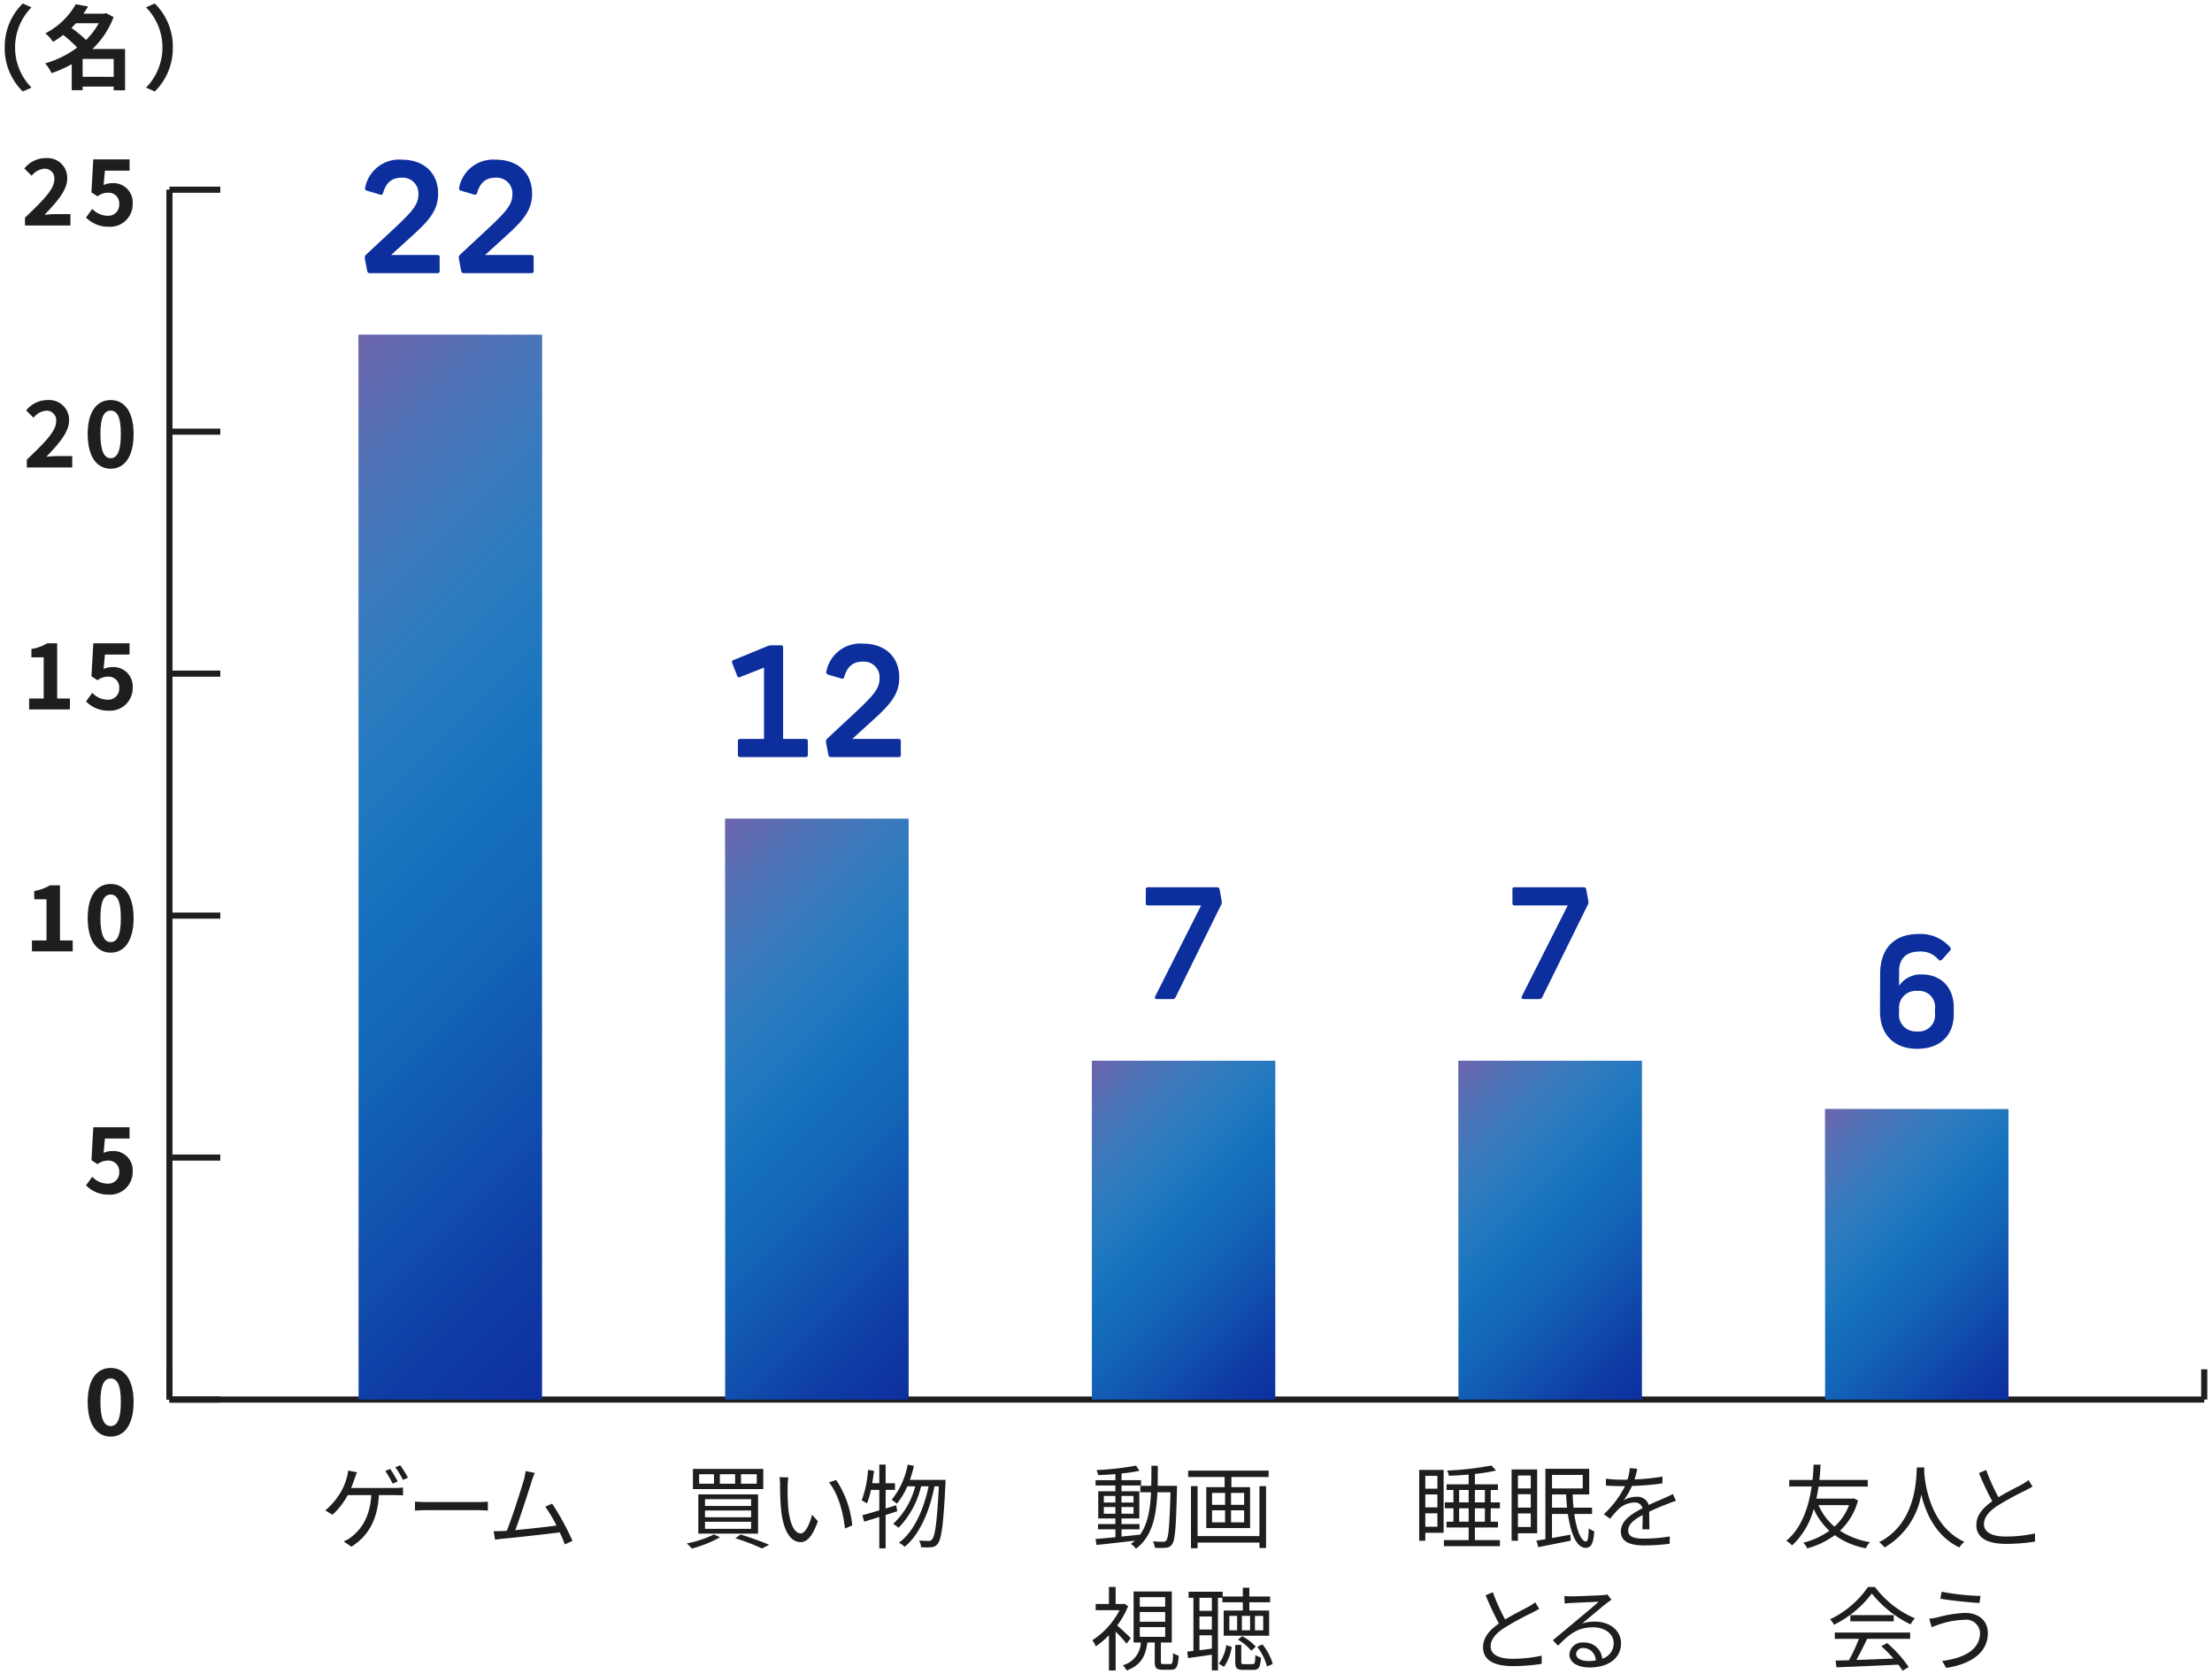 <svg xmlns="http://www.w3.org/2000/svg" xmlns:xlink="http://www.w3.org/1999/xlink" viewBox="0 0 362 274">
  <defs>
    <linearGradient id="a" data-name="名称未設定グラデーション 25" x1="294.312" y1="185.904" x2="333.072" y2="224.664" gradientUnits="userSpaceOnUse">
      <stop offset="0" stop-color="#8670af" stop-opacity="0.8"/>
      <stop offset="0.5" stop-color="#24ffff" stop-opacity="0.3"/>
      <stop offset="0.687" stop-color="#1997cf" stop-opacity="0.4"/>
      <stop offset="0.873" stop-color="#104bab" stop-opacity="0.473"/>
      <stop offset="1" stop-color="#0d2f9e" stop-opacity="0.5"/>
    </linearGradient>
    <linearGradient id="b" x1="232.332" y1="179.964" x2="275.052" y2="222.684" xlink:href="#a"/>
    <linearGradient id="c" x1="172.332" y1="179.964" x2="215.052" y2="222.684" xlink:href="#a"/>
    <linearGradient id="d" x1="102.432" y1="150.264" x2="164.952" y2="212.784" xlink:href="#a"/>
    <linearGradient id="e" x1="22.632" y1="90.864" x2="124.752" y2="192.984" xlink:href="#a"/>
  </defs>
  <g>
    <g>
      <g>
        <line x1="27.728" y1="229.044" x2="360.728" y2="229.044" style="fill: none;stroke: #1e1e1e;stroke-miterlimit: 10"/>
        <g>
          <line x1="27.728" y1="229.044" x2="27.728" y2="224.094" style="fill: none;stroke: #1e1e1e;stroke-miterlimit: 10"/>
          <line x1="360.728" y1="229.044" x2="360.728" y2="224.094" style="fill: none;stroke: #1e1e1e;stroke-miterlimit: 10"/>
        </g>
      </g>
      <g>
        <g>
          <path d="M14.35,229.438c0-3.659,1.484-5.564,3.764-5.564s3.75,1.919,3.75,5.564c0,3.675-1.47,5.67-3.75,5.67S14.35,233.113,14.35,229.438Zm5.429,0c0-3-.7-3.84-1.665-3.84s-1.679.84-1.679,3.84c0,3.015.719,3.945,1.679,3.945S19.779,232.453,19.779,229.438Z" style="fill: #1e1e1e"/>
          <path d="M14.08,193.993l1.02-1.41a3.446,3.446,0,0,0,2.444,1.125,1.792,1.792,0,0,0,1.965-1.89,1.734,1.734,0,0,0-1.875-1.875,2.656,2.656,0,0,0-1.665.585l-1-.646.3-5.4H21.2v1.845H17.169l-.21,2.355a3.107,3.107,0,0,1,1.335-.3,3.146,3.146,0,0,1,3.42,3.361,3.692,3.692,0,0,1-3.885,3.764A5.055,5.055,0,0,1,14.08,193.993Z" style="fill: #1e1e1e"/>
          <g>
            <path d="M5.225,153.913H7.61v-6.735H5.6v-1.365a7.2,7.2,0,0,0,2.58-.93H9.815v9.03H11.9V155.7H5.225Z" style="fill: #1e1e1e"/>
            <path d="M14.35,150.238c0-3.66,1.484-5.565,3.764-5.565s3.75,1.92,3.75,5.565c0,3.675-1.47,5.67-3.75,5.67S14.35,153.913,14.35,150.238Zm5.429,0c0-3-.7-3.84-1.665-3.84s-1.679.84-1.679,3.84.719,3.945,1.679,3.945S19.779,153.252,19.779,150.238Z" style="fill: #1e1e1e"/>
          </g>
          <g>
            <path d="M4.766,114.312H7.151v-6.734H5.141v-1.366a7.219,7.219,0,0,0,2.58-.929H9.356v9.029h2.085V116.1H4.766Z" style="fill: #1e1e1e"/>
            <path d="M14.08,114.792l1.02-1.41a3.442,3.442,0,0,0,2.444,1.125,1.792,1.792,0,0,0,1.965-1.889,1.733,1.733,0,0,0-1.875-1.875,2.656,2.656,0,0,0-1.665.585l-1-.646.3-5.4H21.2v1.844H17.169l-.21,2.356a3.107,3.107,0,0,1,1.335-.3,3.146,3.146,0,0,1,3.42,3.36,3.692,3.692,0,0,1-3.885,3.765A5.055,5.055,0,0,1,14.08,114.792Z" style="fill: #1e1e1e"/>
          </g>
          <g>
            <path d="M4.39,75.222c2.9-2.76,4.8-4.649,4.8-6.254a1.564,1.564,0,0,0-1.665-1.755,2.922,2.922,0,0,0-2.04,1.155l-1.2-1.2A4.471,4.471,0,0,1,7.81,65.473,3.237,3.237,0,0,1,11.3,68.848c0,1.89-1.74,3.84-3.72,5.909.556-.059,1.29-.12,1.815-.12h2.43V76.5H4.39Z" style="fill: #1e1e1e"/>
            <path d="M14.35,71.038c0-3.66,1.484-5.565,3.764-5.565s3.75,1.92,3.75,5.565c0,3.674-1.47,5.67-3.75,5.67S14.35,74.712,14.35,71.038Zm5.429,0c0-3-.7-3.84-1.665-3.84s-1.679.84-1.679,3.84.719,3.945,1.679,3.945S19.779,74.052,19.779,71.038Z" style="fill: #1e1e1e"/>
          </g>
          <g>
            <path d="M4.09,35.623c2.9-2.76,4.8-4.65,4.8-6.254a1.564,1.564,0,0,0-1.665-1.755,2.92,2.92,0,0,0-2.04,1.154l-1.2-1.2A4.469,4.469,0,0,1,7.51,25.874,3.236,3.236,0,0,1,11,29.249c0,1.889-1.739,3.839-3.719,5.909.555-.06,1.29-.12,1.815-.12h2.429V36.9H4.09Z" style="fill: #1e1e1e"/>
            <path d="M14.08,35.593l1.02-1.41a3.45,3.45,0,0,0,2.445,1.125,1.792,1.792,0,0,0,1.965-1.89,1.734,1.734,0,0,0-1.875-1.875,2.656,2.656,0,0,0-1.665.585l-1.005-.645.3-5.4h5.94v1.845H17.17l-.21,2.356a3.092,3.092,0,0,1,1.335-.3,3.146,3.146,0,0,1,3.42,3.36,3.692,3.692,0,0,1-3.885,3.765A5.063,5.063,0,0,1,14.08,35.593Z" style="fill: #1e1e1e"/>
          </g>
        </g>
        <line x1="27.728" y1="229.044" x2="27.728" y2="31.044" style="fill: none;stroke: #1e1e1e;stroke-miterlimit: 10"/>
        <g>
          <line x1="27.728" y1="229.044" x2="36.053" y2="229.044" style="fill: none;stroke: #1e1e1e;stroke-miterlimit: 10"/>
          <line x1="27.728" y1="189.444" x2="36.053" y2="189.444" style="fill: none;stroke: #1e1e1e;stroke-miterlimit: 10"/>
          <line x1="27.728" y1="149.844" x2="36.053" y2="149.844" style="fill: none;stroke: #1e1e1e;stroke-miterlimit: 10"/>
          <line x1="27.728" y1="110.244" x2="36.053" y2="110.244" style="fill: none;stroke: #1e1e1e;stroke-miterlimit: 10"/>
          <line x1="27.728" y1="70.644" x2="36.053" y2="70.644" style="fill: none;stroke: #1e1e1e;stroke-miterlimit: 10"/>
          <line x1="27.728" y1="31.044" x2="36.053" y2="31.044" style="fill: none;stroke: #1e1e1e;stroke-miterlimit: 10"/>
        </g>
      </g>
      <g>
        <g>
          <rect x="298.692" y="181.524" width="30" height="47.52" style="fill: #0d2f9e"/>
          <rect x="298.692" y="181.524" width="30" height="47.52" style="fill: url(#a)"/>
        </g>
        <g>
          <rect x="238.692" y="173.604" width="30" height="55.44" style="fill: #0d2f9e"/>
          <rect x="238.692" y="173.604" width="30" height="55.44" style="fill: url(#b)"/>
        </g>
        <g>
          <rect x="178.692" y="173.604" width="30" height="55.44" style="fill: #0d2f9e"/>
          <rect x="178.692" y="173.604" width="30" height="55.44" style="fill: url(#c)"/>
        </g>
        <g>
          <rect x="118.692" y="134.004" width="30" height="95.04" style="fill: #0d2f9e"/>
          <rect x="118.692" y="134.004" width="30" height="95.04" style="fill: url(#d)"/>
        </g>
        <g>
          <rect x="58.692" y="54.804" width="30" height="174.24" style="fill: #0d2f9e"/>
          <rect x="58.692" y="54.804" width="30" height="174.24" style="fill: url(#e)"/>
        </g>
      </g>
    </g>
    <g>
      <path d="M58.03,242c-.15.435-.329.975-.57,1.515h7.1a11.641,11.641,0,0,0,1.395-.075v1.29c-.465-.03-1.05-.045-1.395-.045h-2.55c-.24,4.29-1.92,6.795-4.5,8.444l-1.275-.87a4.553,4.553,0,0,0,1.215-.689c1.47-1.111,3.09-3.075,3.315-6.885H56.905a11.976,11.976,0,0,1-2.49,3.21l-1.185-.705a11.44,11.44,0,0,0,2.67-3.226,10.5,10.5,0,0,0,.841-2.1,5.7,5.7,0,0,0,.224-1.2l1.455.285C58.286,241.3,58.135,241.7,58.03,242Zm7.05.45-.81.36a18.18,18.18,0,0,0-1.215-2.07l.8-.345A20.108,20.108,0,0,1,65.08,242.45Zm1.68-.615-.81.36a14.129,14.129,0,0,0-1.245-2.055l.794-.345A18.64,18.64,0,0,1,66.76,241.835Z" style="fill: #1e1e1e"/>
      <path d="M70,245.825h8.22c.75,0,1.29-.045,1.62-.075v1.47c-.3-.015-.93-.075-1.6-.075H70c-.824,0-1.619.03-2.085.075v-1.47C68.37,245.78,69.164,245.825,70,245.825Z" style="fill: #1e1e1e"/>
      <path d="M87,242.45c-.434,1.41-1.92,6.014-2.67,7.965,2.206-.21,5.085-.525,6.736-.75a21.561,21.561,0,0,0-1.83-3.076l1.125-.509a42.35,42.35,0,0,1,3.329,6.1l-1.26.569c-.194-.54-.479-1.229-.825-1.964-2.31.3-7.334.854-9.344,1.035-.375.03-.81.1-1.245.165l-.226-1.4c.451.015.96,0,1.4-.015.225-.015.479-.03.75-.045.84-2.071,2.37-6.869,2.79-8.34a9.408,9.408,0,0,0,.284-1.44l1.5.3C87.363,241.43,87.2,241.82,87,242.45Z" style="fill: #1e1e1e"/>
    </g>
    <g>
      <path d="M117.85,251.584a20.1,20.1,0,0,1-4.635,1.845,7.223,7.223,0,0,0-.825-.84,17.391,17.391,0,0,0,4.455-1.469Zm7.064-11.189v3.3H113.4v-3.3Zm-.854,4.17v6.42h-9.779v-6.42Zm-9.645-1.74h2.43v-1.56h-2.43Zm.96,3.63h7.545v-1.11h-7.545Zm0,1.86h7.545v-1.11h-7.545Zm0,1.89h7.545V249.05h-7.545Zm2.43-7.38h2.5v-1.56h-2.5Zm3.4,8.309c1.7.526,3.525,1.186,4.664,1.681l-1.169.6a33.534,33.534,0,0,0-4.365-1.665Zm.06-8.309h2.58v-1.56h-2.58Z" style="fill: #1e1e1e"/>
      <path d="M128.9,243.23c-.016.945,0,2.31.1,3.555.241,2.5.975,4.17,2.04,4.17.765,0,1.47-1.56,1.86-3.06l.945,1.064c-.9,2.55-1.814,3.42-2.819,3.42-1.426,0-2.79-1.409-3.2-5.294-.134-1.305-.165-3.135-.165-4a6.748,6.748,0,0,0-.1-1.334l1.454.029A11.423,11.423,0,0,0,128.9,243.23Zm10.574,6.42-1.2.5c-.27-2.715-1.17-5.79-2.609-7.545l1.169-.405A16.12,16.12,0,0,1,139.471,249.65Z" style="fill: #1e1e1e"/>
      <path d="M144.933,247.94v5.46H143.9v-5.13c-.885.27-1.74.54-2.476.765l-.3-1.065c.766-.211,1.726-.465,2.776-.795V243.83h-1.365a11.818,11.818,0,0,1-.661,2.22,5.292,5.292,0,0,0-.854-.5,17.621,17.621,0,0,0,1.035-5l.975.165c-.075.675-.18,1.365-.285,2.025H143.9v-3.045h1.035v3.045h1.529v1.08h-1.529v3.06l1.739-.54.151.989Zm9.81-5.745s0,.435-.016.57c-.33,6.8-.66,9.119-1.26,9.869a1.289,1.289,0,0,1-1.035.571,9.186,9.186,0,0,1-1.71,0,2.432,2.432,0,0,0-.314-1.095c.674.059,1.274.075,1.574.075a.637.637,0,0,0,.556-.256c.479-.524.809-2.744,1.109-8.683h-.72c-.75,3.929-2.4,7.919-4.889,9.9a3.374,3.374,0,0,0-.93-.674c2.46-1.77,4.079-5.461,4.859-9.224h-1.229a14.6,14.6,0,0,1-3.691,6.794,3.634,3.634,0,0,0-.884-.645,12.7,12.7,0,0,0,3.615-6.149h-1.29a12.44,12.44,0,0,1-1.71,2.849,7.511,7.511,0,0,0-.856-.645,12.8,12.8,0,0,0,2.625-5.76l1.021.21a21.688,21.688,0,0,1-.66,2.295Z" style="fill: #1e1e1e"/>
    </g>
    <g>
      <path d="M192.63,243.169s-.014.421-.014.571c-.165,6.285-.3,8.37-.811,9a1.182,1.182,0,0,1-1,.554,10.24,10.24,0,0,1-1.814,0,3.025,3.025,0,0,0-.316-1.049c.721.059,1.38.075,1.665.075a.567.567,0,0,0,.54-.24c.345-.436.526-2.415.675-7.86h-2.144c-.18,3.989-.87,7.26-3.51,9.239a3.786,3.786,0,0,0-.825-.794,5.762,5.762,0,0,0,.645-.525c-2.265.27-4.59.525-6.27.705l-.165-.975c.9-.076,2.025-.18,3.255-.3v-1.29H179.7v-.855h2.835v-.916h-2.805v-4.454h2.805v-.945H179.3v-.87h3.24v-.99c-.96.076-1.935.135-2.82.166a3.315,3.315,0,0,0-.27-.826,46.713,46.713,0,0,0,6.465-.735l.555.855a28.645,28.645,0,0,1-2.926.435v1.095h3.181v.87H183.54v.945h2.911v4.454H183.54v.916h2.941v.855H183.54v1.184c.976-.089,2-.194,3-.314v.059c1.291-1.769,1.7-4.184,1.831-6.989h-1.755v-1.051H188.4c.03-1.048.03-2.144.03-3.284h1.05c0,1.125,0,2.236-.03,3.284ZM180.646,245.9h1.89v-1.08h-1.89Zm1.89,1.83v-1.1h-1.89v1.1Zm1-2.91v1.08h1.966v-1.08Zm1.966,1.814H183.54v1.1h1.966Z" style="fill: #1e1e1e"/>
      <path d="M207.611,240.68v1.035h-6.09v1.665h3.06v6.7h-7.169v-6.7h3v-1.665h-5.97V240.68Zm-1.5,2.535h1.08v10.124h-1.08v-.884H195.987v.929h-1.08V243.215h1.08v8.175h10.124Zm-7.755,3.06h2.13v-1.95h-2.13Zm0,2.865h2.13v-1.965h-2.13Zm5.25-4.815h-2.145v1.95h2.145Zm0,2.85h-2.145v1.965h2.145Z" style="fill: #1e1e1e"/>
      <path d="M184.362,268.99a22.912,22.912,0,0,0-1.785-1.965v6.359h-1.095V267.61a13.85,13.85,0,0,1-2.145,1.83,5,5,0,0,0-.57-1,13.02,13.02,0,0,0,4.455-4.92h-3.915V262.5h2.175v-2.791h1.095V262.5h1.23l.194-.046.616.405a14.059,14.059,0,0,1-1.786,3.165c.661.555,1.906,1.725,2.221,2.069Zm7.17,3.344c.344,0,.405-.209.45-1.8a2.466,2.466,0,0,0,.915.42c-.106,1.86-.391,2.31-1.245,2.31h-1.4c-1.035,0-1.274-.3-1.274-1.35V268.81h-1.215c-.27,2.16-1,3.7-3.375,4.574a3.764,3.764,0,0,0-.645-.854,3.986,3.986,0,0,0,2.955-3.72h-1.185v-8.355h6.255v8.355h-1.785v3.105c0,.36.059.419.42.419Zm-5-9.389h4.155v-1.56h-4.155Zm0,2.46h4.155v-1.59h-4.155Zm0,2.475h4.155v-1.59h-4.155Z" style="fill: #1e1e1e"/>
      <path d="M199.322,261.49v11.88h-1V270.8c-1.41.211-2.79.405-3.9.556l-.134-1.066c.314-.029.644-.059,1.019-.1v-8.7h-.795v-.99h5.58v.78h3.3v-1.44h1.066v1.44h3.4v.945h-3.4v1.35h3.239V267.7h-7.44v-4.125h3.135v-1.35h-3.345v-.735Zm-1,0h-2.026v2.13h2.026Zm0,3.06h-2.026v2.13h2.026Zm-2.026,5.52c.646-.075,1.335-.165,2.026-.27v-2.175h-2.026Zm3.165,2.2a6.538,6.538,0,0,0,1.215-3.03l.9.285a7.632,7.632,0,0,1-1.261,3.255Zm3-7.815h-1.275v2.355h1.275Zm2.52,7.889c.36,0,.436-.164.465-1.484a2.957,2.957,0,0,0,.915.389c-.1,1.651-.375,2.04-1.26,2.04h-1.6c-1.1,0-1.351-.285-1.351-1.32V269.2h.99v2.759c0,.345.06.39.5.39Zm-1.694-4.574a8.4,8.4,0,0,1,2.219,1.71l-.72.675a8.992,8.992,0,0,0-2.19-1.815Zm1.289-3.315h-1.335v2.355h1.335Zm.8,2.355h1.35V264.46h-1.35Zm1.23,2.31a8.911,8.911,0,0,1,1.68,3.195l-.93.42a9.522,9.522,0,0,0-1.6-3.225Z" style="fill: #1e1e1e"/>
    </g>
    <g>
      <path d="M236.255,250.849h-3v1.306h-1V240.56h4Zm-3-9.314v2.1h1.981v-2.1Zm0,5.16h1.981V244.58h-1.981Zm1.981,3.165v-2.191h-1.981v2.191Zm8.729-3.015v2.19h1.185v.945h-3.779v2.069h4.094v.991H236.3v-.991h4.05V249.98h-3.629v-.945h1.14v-2.19h-1.41v-.975h1.41v-2.025h-1.125v-.929h3.614v-1.59c-1.095.09-2.2.164-3.239.194a3,3,0,0,0-.285-.854,50.236,50.236,0,0,0,7.245-.826l.764.826a29.2,29.2,0,0,1-3.464.554v1.7h3.764v.929h-1.17v2.025h1.5v.975Zm-5.175-.975h1.56v-2.025h-1.56Zm1.56,3.165v-2.19h-1.56v2.19Zm1.021-5.19v2.025h1.634v-2.025Zm1.634,3h-1.634v2.19h1.634Z" style="fill: #1e1e1e"/>
      <path d="M248.414,250.925v1.23h-1.036v-11.67h4.185v10.44Zm0-9.45v2.115h2.1v-2.115Zm0,5.25h2.1v-2.19h-2.1Zm2.1,3.18v-2.22h-2.1v2.22Zm7.125-2.13c.375,2.715,1.14,4.5,1.92,4.5.3-.016.4-.705.45-2.16a3.828,3.828,0,0,0,.9.51c-.165,2.1-.54,2.685-1.44,2.685-1.44-.016-2.415-2.3-2.88-5.535h-2.6v3.93c.945-.165,1.98-.36,3-.54l.075.975c-1.86.375-3.84.765-5.31,1.065l-.315-1.065c.435-.075.93-.15,1.471-.24V240.38h7.168v4.2h-2.7c.015.75.06,1.485.135,2.16h3.029v1.035Zm-3.645-6.39v2.205h5.025v-2.205Zm2.46,5.355c-.075-.69-.121-1.41-.15-2.16h-2.31v2.16Z" style="fill: #1e1e1e"/>
      <path d="M267.5,242.121a37.3,37.3,0,0,0,4.575-.466l-.015,1.11a43.388,43.388,0,0,1-4.98.42,11.91,11.91,0,0,1-1.35,2.325,4.3,4.3,0,0,1,2.085-.555,1.937,1.937,0,0,1,2.01,1.35c1.02-.5,1.935-.855,2.714-1.216.451-.194.811-.359,1.231-.584l.5,1.125a12.892,12.892,0,0,0-1.335.48c-.84.315-1.905.75-3.045,1.29.015.87.029,2.144.045,2.88h-1.155c.03-.571.045-1.545.045-2.34-1.395.735-2.37,1.53-2.37,2.519,0,1.17,1.17,1.351,2.715,1.351a26.837,26.837,0,0,0,4.1-.36l-.03,1.2a35.464,35.464,0,0,1-4.11.269c-2.145,0-3.87-.464-3.87-2.294,0-1.77,1.785-2.88,3.54-3.795a1.252,1.252,0,0,0-1.365-.93,3.949,3.949,0,0,0-2.58,1.095,20.4,20.4,0,0,0-1.365,1.559l-1.02-.75a15.809,15.809,0,0,0,3.465-4.589h-.66c-.645,0-1.635-.03-2.46-.09V242a21.965,21.965,0,0,0,2.535.166c.315,0,.66,0,.99-.016a7.684,7.684,0,0,0,.375-1.875l1.23.1A15.322,15.322,0,0,1,267.5,242.121Z" style="fill: #1e1e1e"/>
      <path d="M246.319,265.03c1.409-.855,3.029-1.65,3.854-2.1a8.193,8.193,0,0,0,1.065-.7l.66,1.066c-.345.209-.72.4-1.154.628a50.116,50.116,0,0,0-4.561,2.491c-1.394.9-2.234,1.89-2.234,3.03,0,1.245,1.184,2.024,3.554,2.024a22.387,22.387,0,0,0,4.8-.509v1.335a29.518,29.518,0,0,1-4.74.375c-2.819,0-4.859-.84-4.859-3.09,0-1.545.99-2.76,2.594-3.885a50.8,50.8,0,0,1-2.175-4.62l1.185-.494A32.456,32.456,0,0,0,246.319,265.03Z" style="fill: #1e1e1e"/>
      <path d="M257.08,261.25c.779,0,4.349-.12,5.144-.195a3.537,3.537,0,0,0,.81-.12l.69.87c-.269.195-.57.39-.84.614-.75.571-2.79,2.311-3.96,3.286a6.325,6.325,0,0,1,2.085-.315c2.49,0,4.275,1.5,4.275,3.525,0,2.415-1.98,3.975-5.16,3.975-2.04,0-3.285-.886-3.285-2.131a2.106,2.106,0,0,1,2.31-1.949,2.9,2.9,0,0,1,3.06,2.654,2.634,2.634,0,0,0,1.875-2.564c0-1.47-1.41-2.58-3.36-2.58-2.5,0-3.84,1.064-5.745,3l-.855-.885c1.246-1.02,3.165-2.625,4.036-3.36.839-.69,2.714-2.265,3.479-2.94-.8.031-3.8.165-4.59.21-.33.015-.675.045-.99.09l-.045-1.245A8.971,8.971,0,0,0,257.08,261.25Zm2.849,10.589a7.706,7.706,0,0,0,1.215-.089,2.046,2.046,0,0,0-2.01-2.041,1.1,1.1,0,0,0-1.2.96C257.934,271.39,258.759,271.839,259.929,271.839Z" style="fill: #1e1e1e"/>
    </g>
    <g>
      <path d="M304.071,245.54a10.374,10.374,0,0,1-2.954,4.98,13.051,13.051,0,0,0,4.919,1.874,3.526,3.526,0,0,0-.7.99,12.478,12.478,0,0,1-5.07-2.144,13.522,13.522,0,0,1-4.514,2.16,3.271,3.271,0,0,0-.63-.93,12.375,12.375,0,0,0,4.259-1.95,10.935,10.935,0,0,1-2.565-3.57,12.476,12.476,0,0,1-3.539,5.969,3.8,3.8,0,0,0-.96-.764c2.7-2.16,3.749-6,4.17-8.88h-3.676V242.2h3.811a24.089,24.089,0,0,0,.165-2.5h1.154c-.029.465-.06,1.365-.194,2.5h7.919v1.08h-8.055c-.09.615-.194,1.29-.359,1.98h5.879l.18-.06Zm-6.465.78a9.523,9.523,0,0,0,2.61,3.525,9.006,9.006,0,0,0,2.385-3.525Z" style="fill: #1e1e1e"/>
      <path d="M314.928,240.155c-.014.195-.014.435-.03.69.136,1.98.945,8.909,6.585,11.489a3.38,3.38,0,0,0-.825.916c-3.869-1.831-5.52-5.67-6.24-8.67a12.422,12.422,0,0,1-6,8.67,3.813,3.813,0,0,0-.9-.856c6.074-3.1,6.074-10.259,6.18-12.239Z" style="fill: #1e1e1e"/>
      <path d="M327.051,245.03c1.41-.855,3.03-1.65,3.855-2.1a8.193,8.193,0,0,0,1.065-.705l.66,1.066c-.344.209-.719.4-1.155.628a50.115,50.115,0,0,0-4.56,2.491c-1.395.9-2.235,1.89-2.235,3.03,0,1.245,1.186,2.024,3.555,2.024a22.38,22.38,0,0,0,4.8-.509v1.335a29.529,29.529,0,0,1-4.74.375c-2.82,0-4.86-.84-4.86-3.09,0-1.545.99-2.76,2.6-3.885a49.751,49.751,0,0,1-2.175-4.62l1.184-.494A32.34,32.34,0,0,0,327.051,245.03Z" style="fill: #1e1e1e"/>
      <path d="M306.838,259.72a16.167,16.167,0,0,0,6.54,5.13,5.946,5.946,0,0,0-.719.989,18.367,18.367,0,0,1-6.33-5.054,17.158,17.158,0,0,1-6.195,5.115,3.5,3.5,0,0,0-.645-.885,15.765,15.765,0,0,0,6.21-5.295Zm-6.569,7.455H312.6v1.034h-7.034c-.525,1.111-1.17,2.4-1.771,3.451,1.861-.061,3.975-.135,6.076-.225a23.2,23.2,0,0,0-1.981-2.025l.945-.51a19.949,19.949,0,0,1,3.525,3.915l-1,.614a9.464,9.464,0,0,0-.689-1c-3.675.181-7.56.345-10.125.436l-.15-1.1c.645-.015,1.395-.03,2.2-.06a28.237,28.237,0,0,0,1.619-3.5h-3.944Zm9.645-2.85v1.02h-7.095v-1.02Z" style="fill: #1e1e1e"/>
      <path d="M321.479,265.089a14.1,14.1,0,0,0-4.1.75c-.465.151-.9.316-1.26.466l-.389-1.395a9.294,9.294,0,0,0,1.38-.225,19.831,19.831,0,0,1,4.484-.721c2.13,0,3.721,1.186,3.721,3.33,0,3.256-2.926,5.085-6.811,5.67l-.675-1.139c3.646-.45,6.21-1.89,6.21-4.575A2.272,2.272,0,0,0,321.479,265.089Zm2.64-3.9-.181,1.155c-1.664-.105-4.694-.405-6.39-.705l.2-1.14A40.522,40.522,0,0,0,324.119,261.19Z" style="fill: #1e1e1e"/>
    </g>
    <g>
      <path d="M3.727.571l1.425.63a9.379,9.379,0,0,0,0,13.139l-1.425.63a9.884,9.884,0,0,1-2.955-7.2A9.883,9.883,0,0,1,3.727.571Z" style="fill: #1e1e1e"/>
      <path d="M20.467,14.775h-1.86v-.6H13.522v.585H11.738V10.5a19.221,19.221,0,0,1-3.315,1.47,5.7,5.7,0,0,0-1.035-1.59,16.674,16.674,0,0,0,5.25-2.594,20.741,20.741,0,0,0-2.295-2.071,15.252,15.252,0,0,1-1.665,1.14,6.213,6.213,0,0,0-1.26-1.4A11.966,11.966,0,0,0,12.4.691l2.011.375c-.225.39-.48.779-.75,1.17h3.4l.3-.09,1.23.645a13.87,13.87,0,0,1-3.48,5.234h5.355ZM12.428,3.8c-.241.255-.48.511-.735.765a21.265,21.265,0,0,1,2.385,1.981A11.816,11.816,0,0,0,16.163,3.8Zm6.179,8.775V9.645H13.522V12.57Z" style="fill: #1e1e1e"/>
      <path d="M25.328,14.97,23.9,14.34A9.379,9.379,0,0,0,23.9,1.2l1.426-.63a9.886,9.886,0,0,1,2.954,7.2A9.887,9.887,0,0,1,25.328,14.97Z" style="fill: #1e1e1e"/>
    </g>
    <g>
      <path d="M71.7,31.607c.025,2.7-1.35,4.374-4.174,6.924L64,41.73h7.6a.335.335,0,0,1,.35.375v2.249a.317.317,0,0,1-.35.351H60.55a.4.4,0,0,1-.45-.326l-.375-1.974a.8.8,0,0,1,.125-.675l5.073-4.725c2.85-2.7,3.55-3.7,3.55-5.222a2.566,2.566,0,0,0-2.775-2.7c-1.724,0-2.549.975-3,2.474a.356.356,0,0,1-.525.276l-2.124-.625a.4.4,0,0,1-.275-.55,5.643,5.643,0,0,1,6-4.525C69.447,26.133,71.672,28.383,71.7,31.607Z" style="fill: #0d2f9e"/>
      <path d="M87.08,31.607c.024,2.7-1.35,4.374-4.174,6.924l-3.524,3.2h7.6a.336.336,0,0,1,.351.375v2.249a.317.317,0,0,1-.351.351H75.933a.4.4,0,0,1-.451-.326l-.375-1.974a.8.8,0,0,1,.125-.675l5.074-4.725c2.85-2.7,3.549-3.7,3.549-5.222a2.564,2.564,0,0,0-2.774-2.7c-1.725,0-2.549.975-3,2.474a.356.356,0,0,1-.525.276l-2.124-.625a.4.4,0,0,1-.275-.55,5.643,5.643,0,0,1,6-4.525C84.83,26.133,87.055,28.383,87.08,31.607Z" style="fill: #0d2f9e"/>
    </g>
    <g>
      <path d="M132.208,121.28v2.274a.336.336,0,0,1-.325.35h-10.8a.336.336,0,0,1-.324-.35V121.28a.336.336,0,0,1,.324-.35h3.95V109.257l-3.925,1.551a.324.324,0,0,1-.474-.225l-.8-2.05c-.075-.225-.05-.4.175-.5l5.374-2.2a1.928,1.928,0,0,1,.8-.224h1.624a.306.306,0,0,1,.35.349V120.93h3.724A.336.336,0,0,1,132.208,121.28Z" style="fill: #0d2f9e"/>
      <path d="M147.168,110.808c.025,2.7-1.35,4.373-4.174,6.923l-3.524,3.2h7.6a.335.335,0,0,1,.35.375v2.249a.316.316,0,0,1-.35.35H136.021a.4.4,0,0,1-.45-.324l-.375-1.975a.8.8,0,0,1,.125-.675l5.073-4.723c2.85-2.7,3.55-3.7,3.55-5.225a2.566,2.566,0,0,0-2.775-2.7c-1.724,0-2.549.974-3,2.474a.356.356,0,0,1-.525.276l-2.124-.625a.4.4,0,0,1-.275-.55,5.645,5.645,0,0,1,6-4.525C144.918,105.333,147.143,107.583,147.168,110.808Z" style="fill: #0d2f9e"/>
    </g>
    <path d="M199.588,145.534l.35,1.95a.879.879,0,0,1-.125.649l-7.4,15.022a.529.529,0,0,1-.55.349h-2.524c-.325,0-.4-.224-.275-.474l7.5-14.847h-8.7c-.25,0-.35-.15-.35-.375v-2.249a.306.306,0,0,1,.35-.351h11.247C199.388,145.208,199.538,145.309,199.588,145.534Z" style="fill: #0d2f9e"/>
    <path d="M259.588,145.534l.35,1.95a.879.879,0,0,1-.125.649l-7.4,15.022a.529.529,0,0,1-.55.349h-2.524c-.325,0-.4-.224-.275-.474l7.5-14.847h-8.7c-.25,0-.35-.15-.35-.375v-2.249a.306.306,0,0,1,.35-.351h11.247C259.388,145.208,259.538,145.309,259.588,145.534Z" style="fill: #0d2f9e"/>
    <path d="M319.113,155a.4.4,0,0,1-.025.625l-1.249,1.4c-.2.224-.4.224-.625,0a3.762,3.762,0,0,0-3.05-1.3c-2.5,0-3.374,1.449-3.374,3.249V161.3h.025a4.252,4.252,0,0,1,3.7-1.825c3.074,0,5.223,2.05,5.223,5.424V166c0,3.35-2.124,5.625-5.949,5.649-4.1,0-6.123-2.624-6.123-6.123l.025-6.124c0-3.873,2-6.548,6.324-6.548A6.388,6.388,0,0,1,319.113,155Zm-8.323,10.148v.575a2.726,2.726,0,0,0,2.925,3.074,2.659,2.659,0,0,0,2.949-2.974v-.7a2.619,2.619,0,0,0-2.875-2.95A2.751,2.751,0,0,0,310.79,165.151Z" style="fill: #0d2f9e"/>
  </g>
</svg>

